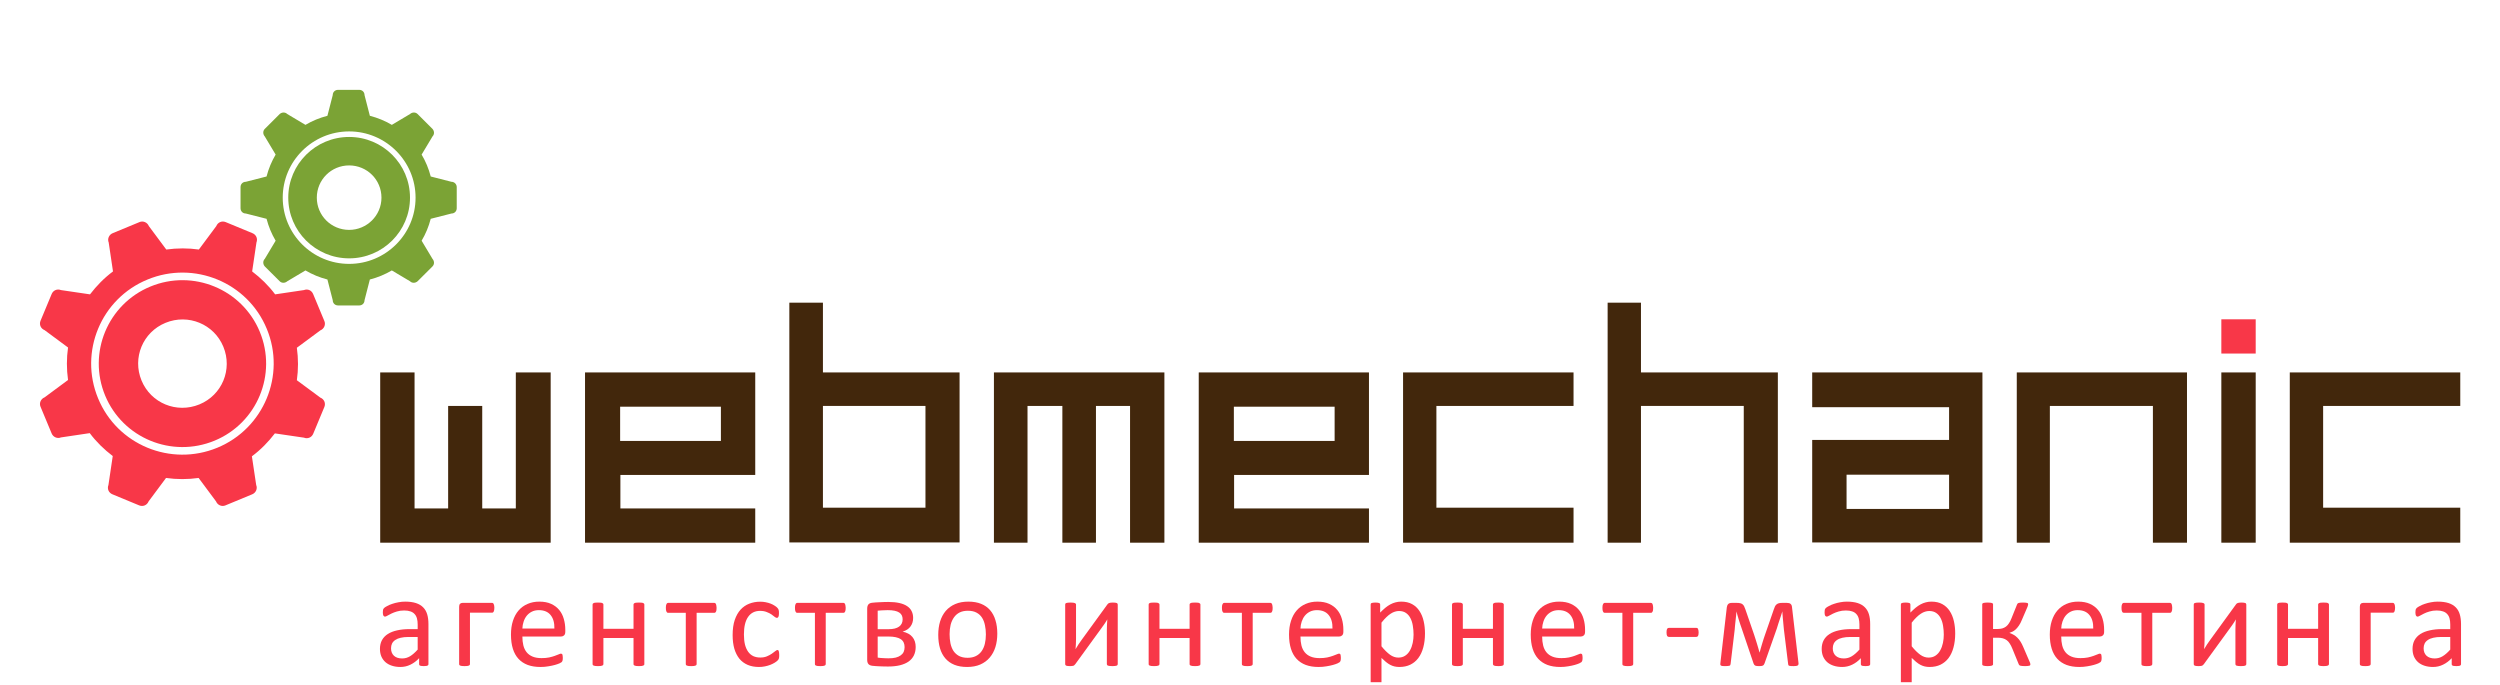 <?xml version="1.0" encoding="UTF-8"?> <svg xmlns="http://www.w3.org/2000/svg" width="186" height="51" viewBox="0 0 186 51" fill="none"> <g clip-path="url(#clip0_606_1493)"> <path d="M101.851 35.336V27.709H89.186V40.376H101.851V37.828H91.817V35.336H101.851ZM91.799 30.258H99.296V32.806H91.799V30.258Z" fill="#42270C"></path> <path d="M38.377 27.709V30.202V37.828H35.878V30.202H33.342V37.828H30.843V30.202V27.709H28.287V40.376H40.97V27.709H38.377Z" fill="#42270C"></path> <path d="M56.19 35.336V27.709H43.526V40.376H56.19V37.828H46.157V35.336H56.19ZM46.138 30.258H53.635V32.806H46.138V30.258Z" fill="#42270C"></path> <path d="M61.226 27.709V22.519H58.727V27.709V28.103V40.357H71.392V27.709H61.226ZM68.855 37.772H61.226V30.201H68.855V37.772Z" fill="#42270C"></path> <path d="M73.948 27.709V40.376H76.447V30.202H79.04V40.376H81.539V30.202H84.076V40.376H86.631V27.709H73.948Z" fill="#42270C"></path> <path d="M134.828 32.731V40.358H147.493V27.709H134.828V30.295H145.012V32.731H134.828ZM145.012 37.865H137.384V35.317H145.012V37.865Z" fill="#42270C"></path> <path d="M106.868 37.772V30.202H117.071V27.709H104.388V40.376H117.071V37.772H106.868Z" fill="#42270C"></path> <path d="M172.841 37.772V30.202H183.044V27.709H170.36V40.376H183.044V37.772H172.841Z" fill="#42270C"></path> <path d="M122.088 27.709V22.519H119.608V27.709V28.983V40.376H122.088V30.201H129.736V40.376H132.272V27.709H122.088Z" fill="#42270C"></path> <path d="M150.048 27.709V40.376H152.509V30.202H160.176V40.376H162.712V27.709H150.048Z" fill="#42270C"></path> <path d="M167.824 27.709H165.268V40.376H167.824V27.709Z" fill="#42270C"></path> <path d="M167.824 23.756H165.268V26.304H167.824V23.756Z" fill="#F83748"></path> <path d="M25.976 10.19C23.477 10.19 21.447 12.213 21.447 14.705C21.447 17.198 23.477 19.221 25.976 19.221C28.475 19.221 30.504 17.198 30.504 14.705C30.504 12.213 28.475 10.19 25.976 10.19ZM25.976 17.104C24.642 17.104 23.571 16.036 23.571 14.705C23.571 13.375 24.642 12.307 25.976 12.307C27.31 12.307 28.381 13.375 28.381 14.705C28.381 16.036 27.291 17.104 25.976 17.104Z" fill="#7BA335"></path> <path d="M33.586 13.525L32.046 13.131C31.895 12.55 31.67 12.007 31.369 11.501L32.177 10.152C32.327 10.002 32.327 9.758 32.177 9.59L31.069 8.484C30.918 8.334 30.674 8.334 30.505 8.484L29.152 9.29C28.645 8.99 28.1 8.765 27.517 8.615L27.122 7.079C27.122 6.854 26.953 6.685 26.728 6.685H25.15C24.924 6.685 24.755 6.854 24.755 7.079L24.36 8.615C23.778 8.765 23.233 8.99 22.726 9.29L21.373 8.484C21.222 8.334 20.978 8.334 20.809 8.484L19.7 9.59C19.55 9.74 19.55 9.983 19.7 10.152L20.508 11.501C20.208 12.007 19.982 12.55 19.832 13.131L18.291 13.525C18.066 13.525 17.896 13.693 17.896 13.918V15.492C17.896 15.717 18.066 15.886 18.291 15.886L19.832 16.279C19.982 16.86 20.208 17.403 20.508 17.909L19.7 19.259C19.55 19.408 19.55 19.652 19.7 19.821L20.809 20.926C20.959 21.076 21.204 21.076 21.373 20.926L22.726 20.12C23.233 20.42 23.778 20.645 24.36 20.795L24.755 22.331C24.755 22.556 24.924 22.725 25.15 22.725H26.728C26.953 22.725 27.122 22.556 27.122 22.331L27.517 20.795C28.1 20.645 28.645 20.42 29.152 20.12L30.505 20.926C30.655 21.076 30.899 21.076 31.069 20.926L32.177 19.821C32.327 19.671 32.327 19.427 32.177 19.259L31.369 17.909C31.67 17.403 31.895 16.86 32.046 16.279L33.586 15.886C33.812 15.886 33.981 15.717 33.981 15.492V13.918C33.981 13.712 33.812 13.525 33.586 13.525ZM25.976 19.633C23.252 19.633 21.035 17.422 21.035 14.705C21.035 11.988 23.252 9.777 25.976 9.777C28.701 9.777 30.918 11.988 30.918 14.705C30.918 17.422 28.701 19.633 25.976 19.633Z" fill="#7BA335"></path> <path d="M11.188 21.32C8.012 22.631 6.509 26.267 7.824 29.433C9.14 32.6 12.785 34.099 15.96 32.787C19.136 31.476 20.639 27.84 19.324 24.674C18.009 21.507 14.363 20.008 11.188 21.32ZM14.833 30.089C13.142 30.782 11.225 29.995 10.53 28.309C9.835 26.623 10.624 24.711 12.315 24.018C14.006 23.325 15.923 24.112 16.618 25.798C17.313 27.485 16.524 29.396 14.833 30.089Z" fill="#F83748"></path> <path d="M22.612 21.582L20.47 21.9C19.982 21.245 19.399 20.682 18.76 20.195L19.08 18.04C19.192 17.759 19.061 17.459 18.779 17.347L16.787 16.523C16.505 16.41 16.205 16.541 16.092 16.822L14.795 18.565C14.006 18.453 13.18 18.453 12.371 18.565L11.075 16.822C10.962 16.541 10.643 16.41 10.38 16.523L8.388 17.347C8.106 17.459 7.975 17.778 8.087 18.04L8.407 20.195C7.749 20.682 7.185 21.263 6.697 21.9L4.536 21.582C4.254 21.469 3.953 21.601 3.841 21.882L3.014 23.868C2.901 24.149 3.033 24.449 3.315 24.561L5.062 25.854C4.949 26.641 4.949 27.466 5.062 28.271L3.315 29.564C3.033 29.677 2.901 29.995 3.014 30.258L3.841 32.244C3.953 32.525 4.273 32.656 4.536 32.544L6.678 32.225C7.167 32.881 7.749 33.443 8.388 33.93L8.068 36.085C7.956 36.366 8.087 36.666 8.369 36.778L10.361 37.603C10.643 37.715 10.943 37.584 11.056 37.303L12.353 35.56C13.142 35.673 13.969 35.673 14.777 35.56L16.073 37.303C16.186 37.584 16.505 37.715 16.768 37.603L18.76 36.778C19.042 36.666 19.174 36.347 19.061 36.085L18.741 33.949C19.399 33.462 19.963 32.881 20.451 32.244L22.612 32.562C22.894 32.675 23.195 32.544 23.307 32.263L24.134 30.276C24.247 29.995 24.115 29.695 23.834 29.583L22.086 28.29C22.199 27.503 22.199 26.679 22.086 25.873L23.834 24.58C24.115 24.468 24.247 24.149 24.134 23.887L23.307 21.9C23.195 21.601 22.894 21.469 22.612 21.582ZM16.167 33.312C12.71 34.736 8.726 33.106 7.298 29.639C5.87 26.191 7.505 22.219 10.981 20.795C14.438 19.371 18.422 21.001 19.85 24.468C21.278 27.915 19.625 31.888 16.167 33.312Z" fill="#F83748"></path> <path d="M31.876 49.412C31.876 49.451 31.863 49.481 31.837 49.5C31.811 49.52 31.775 49.535 31.729 49.544C31.684 49.554 31.617 49.559 31.529 49.559C31.444 49.559 31.376 49.554 31.324 49.544C31.275 49.535 31.239 49.52 31.216 49.5C31.194 49.481 31.183 49.451 31.183 49.412V48.969C30.99 49.176 30.776 49.336 30.538 49.451C30.304 49.566 30.055 49.623 29.791 49.623C29.56 49.623 29.35 49.592 29.161 49.53C28.976 49.471 28.816 49.384 28.683 49.269C28.553 49.154 28.45 49.014 28.375 48.846C28.304 48.679 28.268 48.489 28.268 48.276C28.268 48.027 28.319 47.811 28.419 47.627C28.52 47.444 28.665 47.291 28.854 47.17C29.043 47.049 29.274 46.959 29.547 46.899C29.82 46.837 30.128 46.806 30.47 46.806H31.075V46.462C31.075 46.292 31.057 46.141 31.021 46.01C30.985 45.879 30.927 45.771 30.846 45.685C30.767 45.597 30.665 45.531 30.538 45.489C30.411 45.443 30.255 45.42 30.069 45.42C29.871 45.42 29.692 45.444 29.532 45.494C29.376 45.539 29.238 45.592 29.117 45.651C29 45.706 28.901 45.759 28.82 45.808C28.742 45.854 28.683 45.877 28.644 45.877C28.618 45.877 28.595 45.87 28.576 45.857C28.556 45.844 28.538 45.824 28.522 45.798C28.509 45.772 28.499 45.739 28.493 45.7C28.486 45.657 28.483 45.611 28.483 45.562C28.483 45.48 28.488 45.416 28.497 45.371C28.511 45.321 28.538 45.276 28.581 45.233C28.626 45.19 28.703 45.141 28.81 45.086C28.917 45.026 29.041 44.974 29.181 44.928C29.321 44.879 29.474 44.84 29.64 44.81C29.806 44.777 29.973 44.761 30.143 44.761C30.458 44.761 30.727 44.797 30.948 44.869C31.17 44.941 31.349 45.048 31.485 45.189C31.622 45.326 31.721 45.498 31.783 45.705C31.845 45.911 31.876 46.152 31.876 46.428V49.412ZM31.075 47.391H30.387C30.166 47.391 29.973 47.411 29.811 47.45C29.648 47.486 29.513 47.542 29.405 47.617C29.298 47.689 29.218 47.778 29.166 47.883C29.117 47.984 29.093 48.103 29.093 48.237C29.093 48.466 29.165 48.65 29.308 48.787C29.454 48.922 29.658 48.989 29.918 48.989C30.13 48.989 30.325 48.935 30.504 48.827C30.686 48.719 30.876 48.553 31.075 48.33V47.391Z" fill="#F83748"></path> <path d="M36.781 45.218C36.781 45.284 36.776 45.34 36.767 45.386C36.76 45.431 36.749 45.469 36.733 45.499C36.719 45.528 36.703 45.549 36.684 45.562C36.667 45.576 36.646 45.582 36.62 45.582H34.965V49.407C34.965 49.433 34.959 49.456 34.946 49.476C34.933 49.492 34.911 49.507 34.882 49.52C34.853 49.533 34.812 49.543 34.76 49.55C34.708 49.556 34.641 49.559 34.56 49.559C34.482 49.559 34.417 49.556 34.365 49.55C34.313 49.543 34.27 49.533 34.238 49.52C34.209 49.507 34.187 49.492 34.174 49.476C34.164 49.456 34.16 49.433 34.16 49.407V45.145C34.16 45.046 34.181 44.974 34.223 44.928C34.269 44.879 34.331 44.855 34.409 44.855H36.62C36.646 44.855 36.667 44.863 36.684 44.879C36.703 44.892 36.719 44.915 36.733 44.948C36.749 44.977 36.76 45.015 36.767 45.061C36.776 45.104 36.781 45.156 36.781 45.218Z" fill="#F83748"></path> <path d="M42.058 47.003C42.058 47.131 42.025 47.222 41.96 47.278C41.898 47.331 41.827 47.357 41.745 47.357H38.865C38.865 47.602 38.889 47.824 38.938 48.02C38.987 48.217 39.068 48.386 39.182 48.527C39.296 48.668 39.444 48.776 39.627 48.851C39.809 48.927 40.032 48.964 40.295 48.964C40.504 48.964 40.689 48.948 40.852 48.915C41.015 48.879 41.154 48.84 41.272 48.797C41.392 48.755 41.49 48.717 41.565 48.684C41.643 48.648 41.701 48.63 41.74 48.63C41.763 48.63 41.783 48.637 41.799 48.65C41.818 48.66 41.833 48.676 41.843 48.699C41.853 48.722 41.859 48.755 41.862 48.797C41.869 48.837 41.872 48.886 41.872 48.945C41.872 48.987 41.87 49.025 41.867 49.058C41.864 49.087 41.859 49.115 41.853 49.142C41.849 49.164 41.841 49.186 41.828 49.205C41.818 49.225 41.804 49.245 41.784 49.264C41.768 49.281 41.716 49.31 41.628 49.353C41.54 49.392 41.426 49.431 41.286 49.471C41.146 49.51 40.984 49.544 40.798 49.574C40.616 49.607 40.421 49.623 40.212 49.623C39.851 49.623 39.534 49.572 39.26 49.471C38.99 49.369 38.763 49.218 38.577 49.019C38.392 48.819 38.251 48.568 38.157 48.266C38.063 47.965 38.016 47.614 38.016 47.214C38.016 46.834 38.064 46.493 38.162 46.192C38.26 45.887 38.4 45.63 38.582 45.42C38.767 45.207 38.99 45.044 39.251 44.933C39.511 44.818 39.802 44.761 40.124 44.761C40.469 44.761 40.762 44.817 41.003 44.928C41.247 45.04 41.447 45.19 41.604 45.381C41.76 45.567 41.874 45.789 41.945 46.044C42.02 46.297 42.058 46.567 42.058 46.855V47.003ZM41.247 46.762C41.257 46.336 41.163 46.002 40.964 45.759C40.769 45.517 40.477 45.395 40.09 45.395C39.892 45.395 39.718 45.433 39.568 45.508C39.418 45.584 39.293 45.684 39.192 45.808C39.091 45.933 39.013 46.078 38.958 46.246C38.902 46.41 38.871 46.582 38.865 46.762H41.247Z" fill="#F83748"></path> <path d="M47.939 49.407C47.939 49.433 47.933 49.456 47.92 49.475C47.907 49.492 47.886 49.507 47.856 49.52C47.827 49.533 47.787 49.543 47.734 49.549C47.682 49.556 47.617 49.559 47.539 49.559C47.458 49.559 47.391 49.556 47.339 49.549C47.287 49.543 47.246 49.533 47.217 49.52C47.188 49.507 47.166 49.492 47.154 49.475C47.14 49.456 47.134 49.433 47.134 49.407V47.465H44.893V49.407C44.893 49.433 44.887 49.456 44.874 49.475C44.861 49.492 44.84 49.507 44.81 49.52C44.781 49.533 44.74 49.543 44.688 49.549C44.636 49.556 44.569 49.559 44.488 49.559C44.41 49.559 44.345 49.556 44.293 49.549C44.241 49.543 44.199 49.533 44.166 49.52C44.137 49.507 44.116 49.492 44.102 49.475C44.093 49.456 44.088 49.433 44.088 49.407V44.982C44.088 44.956 44.093 44.934 44.102 44.918C44.116 44.898 44.137 44.882 44.166 44.869C44.199 44.853 44.241 44.843 44.293 44.839C44.345 44.833 44.41 44.83 44.488 44.83C44.569 44.83 44.636 44.833 44.688 44.839C44.74 44.843 44.781 44.853 44.81 44.869C44.84 44.882 44.861 44.898 44.874 44.918C44.887 44.934 44.893 44.956 44.893 44.982V46.781H47.134V44.982C47.134 44.956 47.14 44.934 47.154 44.918C47.166 44.898 47.188 44.882 47.217 44.869C47.246 44.853 47.287 44.843 47.339 44.839C47.391 44.833 47.458 44.83 47.539 44.83C47.617 44.83 47.682 44.833 47.734 44.839C47.787 44.843 47.827 44.853 47.856 44.869C47.886 44.882 47.907 44.898 47.92 44.918C47.933 44.934 47.939 44.956 47.939 44.982V49.407Z" fill="#F83748"></path> <path d="M53.313 45.223C53.313 45.289 53.31 45.345 53.303 45.39C53.297 45.436 53.285 45.474 53.269 45.503C53.256 45.533 53.24 45.556 53.22 45.572C53.201 45.586 53.176 45.592 53.147 45.592H51.829V49.407C51.829 49.433 51.822 49.456 51.81 49.476C51.796 49.492 51.775 49.507 51.746 49.52C51.717 49.533 51.676 49.543 51.624 49.55C51.572 49.556 51.505 49.559 51.424 49.559C51.346 49.559 51.281 49.556 51.229 49.55C51.177 49.543 51.134 49.533 51.102 49.52C51.072 49.507 51.051 49.492 51.038 49.476C51.028 49.456 51.023 49.433 51.023 49.407V45.592H49.706C49.679 45.592 49.655 45.586 49.632 45.572C49.613 45.556 49.596 45.533 49.584 45.503C49.571 45.474 49.559 45.436 49.549 45.39C49.543 45.341 49.54 45.284 49.54 45.218C49.54 45.159 49.543 45.107 49.549 45.061C49.559 45.015 49.571 44.977 49.584 44.948C49.6 44.915 49.617 44.892 49.637 44.879C49.657 44.863 49.679 44.855 49.706 44.855H53.147C53.173 44.855 53.196 44.863 53.215 44.879C53.238 44.892 53.256 44.915 53.269 44.948C53.282 44.977 53.292 45.017 53.298 45.066C53.308 45.112 53.313 45.164 53.313 45.223Z" fill="#F83748"></path> <path d="M57.974 48.733C57.974 48.789 57.973 48.838 57.969 48.881C57.966 48.92 57.959 48.955 57.95 48.984C57.943 49.011 57.934 49.035 57.92 49.058C57.911 49.078 57.885 49.109 57.843 49.151C57.803 49.191 57.735 49.241 57.637 49.304C57.54 49.363 57.429 49.417 57.306 49.466C57.185 49.512 57.053 49.55 56.91 49.579C56.767 49.609 56.619 49.623 56.466 49.623C56.15 49.623 55.87 49.571 55.626 49.466C55.382 49.361 55.177 49.209 55.011 49.009C54.848 48.805 54.723 48.558 54.635 48.266C54.55 47.971 54.508 47.632 54.508 47.249C54.508 46.813 54.56 46.439 54.664 46.128C54.772 45.813 54.917 45.556 55.099 45.356C55.284 45.156 55.501 45.008 55.748 44.913C55.999 44.815 56.269 44.766 56.559 44.766C56.698 44.766 56.834 44.779 56.964 44.805C57.097 44.831 57.219 44.866 57.33 44.908C57.441 44.951 57.538 45 57.623 45.056C57.711 45.112 57.774 45.159 57.813 45.199C57.852 45.238 57.878 45.269 57.891 45.292C57.907 45.315 57.92 45.343 57.93 45.376C57.94 45.405 57.947 45.44 57.95 45.479C57.953 45.518 57.955 45.567 57.955 45.626C57.955 45.754 57.94 45.844 57.911 45.897C57.882 45.946 57.846 45.97 57.803 45.97C57.754 45.97 57.698 45.944 57.633 45.892C57.571 45.836 57.491 45.776 57.393 45.71C57.295 45.644 57.177 45.585 57.037 45.533C56.9 45.477 56.737 45.449 56.549 45.449C56.162 45.449 55.864 45.6 55.656 45.902C55.45 46.2 55.348 46.634 55.348 47.204C55.348 47.489 55.374 47.74 55.426 47.956C55.481 48.17 55.561 48.348 55.665 48.493C55.769 48.637 55.896 48.745 56.046 48.817C56.199 48.886 56.373 48.92 56.568 48.92C56.754 48.92 56.917 48.891 57.056 48.832C57.196 48.773 57.317 48.709 57.418 48.64C57.522 48.568 57.608 48.504 57.676 48.448C57.748 48.389 57.803 48.36 57.843 48.36C57.865 48.36 57.885 48.366 57.901 48.38C57.917 48.392 57.93 48.415 57.94 48.448C57.953 48.478 57.961 48.517 57.965 48.566C57.971 48.612 57.974 48.668 57.974 48.733Z" fill="#F83748"></path> <path d="M62.919 45.223C62.919 45.289 62.916 45.345 62.909 45.39C62.903 45.436 62.891 45.474 62.875 45.503C62.862 45.533 62.846 45.556 62.826 45.572C62.807 45.586 62.782 45.592 62.753 45.592H61.435V49.407C61.435 49.433 61.428 49.456 61.416 49.476C61.402 49.492 61.381 49.507 61.352 49.52C61.323 49.533 61.282 49.543 61.23 49.55C61.178 49.556 61.111 49.559 61.03 49.559C60.952 49.559 60.887 49.556 60.835 49.55C60.783 49.543 60.74 49.533 60.708 49.52C60.678 49.507 60.657 49.492 60.644 49.476C60.634 49.456 60.63 49.433 60.63 49.407V45.592H59.312C59.285 45.592 59.261 45.586 59.238 45.572C59.219 45.556 59.202 45.533 59.189 45.503C59.176 45.474 59.165 45.436 59.155 45.39C59.148 45.341 59.145 45.284 59.145 45.218C59.145 45.159 59.148 45.107 59.155 45.061C59.165 45.015 59.176 44.977 59.189 44.948C59.206 44.915 59.223 44.892 59.243 44.879C59.263 44.863 59.285 44.855 59.312 44.855H62.753C62.779 44.855 62.802 44.863 62.821 44.879C62.844 44.892 62.862 44.915 62.875 44.948C62.888 44.977 62.898 45.017 62.904 45.066C62.914 45.112 62.919 45.164 62.919 45.223Z" fill="#F83748"></path> <path d="M68.127 48.133C68.127 48.366 68.083 48.574 67.995 48.758C67.908 48.938 67.777 49.091 67.605 49.215C67.432 49.336 67.218 49.43 66.96 49.495C66.703 49.558 66.404 49.589 66.062 49.589C65.955 49.589 65.851 49.587 65.75 49.584C65.649 49.584 65.551 49.581 65.457 49.574C65.362 49.571 65.268 49.566 65.174 49.559C65.082 49.553 64.991 49.544 64.9 49.535C64.77 49.518 64.674 49.475 64.612 49.407C64.55 49.335 64.519 49.23 64.519 49.092V45.282C64.519 45.148 64.549 45.044 64.607 44.972C64.669 44.9 64.762 44.858 64.886 44.845C64.97 44.835 65.06 44.827 65.154 44.82C65.252 44.813 65.351 44.809 65.452 44.805C65.553 44.799 65.657 44.794 65.764 44.791C65.872 44.787 65.981 44.785 66.091 44.785C66.407 44.785 66.68 44.812 66.912 44.864C67.143 44.916 67.335 44.993 67.487 45.095C67.641 45.197 67.753 45.321 67.825 45.469C67.9 45.616 67.937 45.785 67.937 45.975C67.937 46.224 67.87 46.438 67.737 46.614C67.607 46.791 67.413 46.917 67.156 46.993C67.478 47.062 67.72 47.194 67.883 47.391C68.046 47.588 68.127 47.835 68.127 48.133ZM67.156 46.078C67.156 45.97 67.136 45.874 67.097 45.789C67.058 45.703 66.993 45.631 66.902 45.572C66.814 45.513 66.698 45.469 66.555 45.439C66.415 45.41 66.244 45.395 66.043 45.395C65.889 45.395 65.75 45.4 65.623 45.41C65.496 45.416 65.389 45.425 65.3 45.434V46.811H66.121C66.456 46.811 66.711 46.749 66.887 46.624C67.066 46.496 67.156 46.315 67.156 46.078ZM67.302 48.148C67.302 48.017 67.279 47.903 67.234 47.804C67.188 47.703 67.115 47.619 67.014 47.553C66.916 47.488 66.79 47.438 66.633 47.406C66.48 47.373 66.298 47.357 66.087 47.357H65.3V48.925C65.362 48.935 65.426 48.943 65.491 48.95C65.559 48.953 65.628 48.958 65.696 48.964C65.768 48.968 65.838 48.971 65.906 48.974C65.978 48.977 66.043 48.979 66.101 48.979C66.313 48.979 66.493 48.961 66.643 48.925C66.793 48.886 66.916 48.83 67.014 48.758C67.115 48.686 67.188 48.599 67.234 48.497C67.279 48.392 67.302 48.276 67.302 48.148Z" fill="#F83748"></path> <path d="M74.199 47.145C74.199 47.506 74.152 47.839 74.058 48.143C73.963 48.445 73.822 48.706 73.633 48.925C73.448 49.145 73.213 49.317 72.93 49.441C72.65 49.562 72.325 49.623 71.954 49.623C71.593 49.623 71.277 49.569 71.007 49.461C70.74 49.353 70.517 49.195 70.338 48.989C70.159 48.782 70.025 48.532 69.937 48.237C69.85 47.942 69.806 47.608 69.806 47.234C69.806 46.873 69.851 46.542 69.942 46.241C70.037 45.936 70.177 45.674 70.362 45.454C70.551 45.235 70.785 45.064 71.065 44.943C71.345 44.822 71.672 44.761 72.046 44.761C72.408 44.761 72.722 44.815 72.989 44.923C73.259 45.031 73.483 45.189 73.662 45.395C73.841 45.602 73.975 45.852 74.062 46.147C74.154 46.442 74.199 46.775 74.199 47.145ZM73.35 47.2C73.35 46.96 73.327 46.734 73.281 46.521C73.239 46.308 73.168 46.121 73.067 45.961C72.966 45.8 72.829 45.674 72.657 45.582C72.484 45.487 72.269 45.44 72.012 45.44C71.775 45.44 71.57 45.482 71.397 45.567C71.228 45.652 71.088 45.774 70.977 45.931C70.867 46.085 70.784 46.269 70.728 46.482C70.676 46.695 70.65 46.927 70.65 47.18C70.65 47.422 70.671 47.65 70.714 47.863C70.759 48.076 70.833 48.263 70.933 48.424C71.038 48.581 71.176 48.707 71.348 48.802C71.521 48.894 71.736 48.94 71.993 48.94C72.227 48.94 72.43 48.897 72.603 48.812C72.775 48.727 72.917 48.607 73.028 48.453C73.138 48.299 73.22 48.115 73.272 47.903C73.324 47.689 73.35 47.455 73.35 47.2Z" fill="#F83748"></path> <path d="M83.16 49.412C83.16 49.434 83.154 49.456 83.141 49.475C83.128 49.495 83.107 49.511 83.077 49.525C83.048 49.535 83.007 49.543 82.955 49.549C82.903 49.556 82.838 49.559 82.76 49.559C82.682 49.559 82.617 49.556 82.565 49.549C82.513 49.543 82.471 49.535 82.438 49.525C82.405 49.511 82.382 49.495 82.37 49.475C82.357 49.456 82.35 49.434 82.35 49.412V46.865C82.35 46.737 82.353 46.608 82.36 46.476C82.366 46.342 82.374 46.211 82.384 46.083C82.309 46.214 82.226 46.344 82.135 46.472C82.047 46.596 81.958 46.721 81.867 46.845L80.002 49.412C79.979 49.438 79.958 49.461 79.938 49.48C79.922 49.5 79.9 49.517 79.87 49.529C79.844 49.539 79.81 49.546 79.767 49.549C79.725 49.556 79.673 49.559 79.611 49.559C79.54 49.559 79.481 49.556 79.436 49.549C79.39 49.543 79.353 49.535 79.323 49.525C79.297 49.511 79.278 49.495 79.265 49.475C79.255 49.456 79.25 49.434 79.25 49.412V44.977C79.25 44.954 79.255 44.933 79.265 44.913C79.278 44.894 79.299 44.877 79.328 44.864C79.361 44.851 79.403 44.843 79.455 44.839C79.507 44.833 79.571 44.83 79.645 44.83C79.802 44.83 79.909 44.843 79.968 44.869C80.026 44.892 80.056 44.928 80.056 44.977V47.538C80.056 47.666 80.052 47.794 80.046 47.922C80.039 48.046 80.031 48.171 80.021 48.296C80.096 48.171 80.171 48.05 80.246 47.932C80.324 47.81 80.407 47.693 80.495 47.578L82.384 44.977C82.404 44.951 82.423 44.928 82.443 44.908C82.465 44.889 82.492 44.874 82.521 44.864C82.553 44.851 82.591 44.843 82.633 44.839C82.675 44.833 82.731 44.83 82.799 44.83C82.868 44.83 82.924 44.833 82.97 44.839C83.019 44.843 83.056 44.851 83.082 44.864C83.112 44.877 83.131 44.894 83.141 44.913C83.154 44.933 83.16 44.956 83.16 44.982V49.412Z" fill="#F83748"></path> <path d="M89.311 49.407C89.311 49.433 89.305 49.456 89.292 49.475C89.278 49.492 89.257 49.507 89.228 49.52C89.199 49.533 89.158 49.543 89.106 49.549C89.054 49.556 88.989 49.559 88.911 49.559C88.829 49.559 88.763 49.556 88.711 49.549C88.659 49.543 88.618 49.533 88.589 49.52C88.559 49.507 88.538 49.492 88.525 49.475C88.512 49.456 88.506 49.433 88.506 49.407V47.465H86.265V49.407C86.265 49.433 86.258 49.456 86.246 49.475C86.232 49.492 86.211 49.507 86.182 49.52C86.153 49.533 86.112 49.543 86.06 49.549C86.008 49.556 85.941 49.559 85.86 49.559C85.781 49.559 85.717 49.556 85.665 49.549C85.612 49.543 85.57 49.533 85.538 49.52C85.508 49.507 85.487 49.492 85.474 49.475C85.464 49.456 85.46 49.433 85.46 49.407V44.982C85.46 44.956 85.464 44.934 85.474 44.918C85.487 44.898 85.508 44.882 85.538 44.869C85.57 44.853 85.612 44.843 85.665 44.839C85.717 44.833 85.781 44.83 85.86 44.83C85.941 44.83 86.008 44.833 86.06 44.839C86.112 44.843 86.153 44.853 86.182 44.869C86.211 44.882 86.232 44.898 86.246 44.918C86.258 44.934 86.265 44.956 86.265 44.982V46.781H88.506V44.982C88.506 44.956 88.512 44.934 88.525 44.918C88.538 44.898 88.559 44.882 88.589 44.869C88.618 44.853 88.659 44.843 88.711 44.839C88.763 44.833 88.829 44.83 88.911 44.83C88.989 44.83 89.054 44.833 89.106 44.839C89.158 44.843 89.199 44.853 89.228 44.869C89.257 44.882 89.278 44.898 89.292 44.918C89.305 44.934 89.311 44.956 89.311 44.982V49.407Z" fill="#F83748"></path> <path d="M94.685 45.223C94.685 45.289 94.682 45.345 94.676 45.39C94.669 45.436 94.657 45.474 94.641 45.503C94.628 45.533 94.612 45.556 94.593 45.572C94.573 45.586 94.549 45.592 94.519 45.592H93.201V49.407C93.201 49.433 93.195 49.456 93.182 49.476C93.169 49.492 93.147 49.507 93.118 49.52C93.089 49.533 93.048 49.543 92.996 49.55C92.944 49.556 92.877 49.559 92.796 49.559C92.718 49.559 92.653 49.556 92.601 49.55C92.549 49.543 92.506 49.533 92.474 49.52C92.445 49.507 92.423 49.492 92.41 49.476C92.4 49.456 92.396 49.433 92.396 49.407V45.592H91.078C91.051 45.592 91.027 45.586 91.004 45.572C90.985 45.556 90.969 45.533 90.956 45.503C90.943 45.474 90.931 45.436 90.921 45.39C90.915 45.341 90.912 45.284 90.912 45.218C90.912 45.159 90.915 45.107 90.921 45.061C90.931 45.015 90.943 44.977 90.956 44.948C90.972 44.915 90.99 44.892 91.009 44.879C91.029 44.863 91.051 44.855 91.078 44.855H94.519C94.545 44.855 94.568 44.863 94.587 44.879C94.61 44.892 94.628 44.915 94.641 44.948C94.654 44.977 94.664 45.017 94.67 45.066C94.68 45.112 94.685 45.164 94.685 45.223Z" fill="#F83748"></path> <path d="M99.946 47.003C99.946 47.131 99.914 47.222 99.849 47.278C99.787 47.331 99.715 47.357 99.634 47.357H96.754C96.754 47.602 96.778 47.824 96.827 48.02C96.876 48.217 96.957 48.386 97.071 48.527C97.185 48.668 97.333 48.776 97.515 48.851C97.697 48.927 97.921 48.964 98.184 48.964C98.392 48.964 98.578 48.948 98.741 48.915C98.903 48.879 99.043 48.84 99.16 48.797C99.281 48.755 99.378 48.717 99.453 48.684C99.531 48.648 99.59 48.63 99.629 48.63C99.652 48.63 99.671 48.637 99.688 48.65C99.707 48.66 99.722 48.676 99.732 48.699C99.741 48.722 99.748 48.755 99.751 48.797C99.757 48.837 99.761 48.886 99.761 48.945C99.761 48.987 99.759 49.025 99.756 49.058C99.753 49.087 99.748 49.115 99.741 49.142C99.738 49.164 99.73 49.186 99.717 49.205C99.707 49.225 99.693 49.245 99.673 49.264C99.657 49.281 99.605 49.31 99.517 49.353C99.429 49.392 99.315 49.431 99.175 49.471C99.035 49.51 98.873 49.544 98.687 49.574C98.505 49.607 98.309 49.623 98.101 49.623C97.74 49.623 97.423 49.572 97.149 49.471C96.879 49.369 96.651 49.218 96.466 49.019C96.28 48.819 96.14 48.568 96.046 48.266C95.951 47.965 95.904 47.614 95.904 47.214C95.904 46.834 95.953 46.493 96.051 46.192C96.148 45.887 96.288 45.63 96.471 45.42C96.656 45.207 96.879 45.044 97.139 44.933C97.4 44.818 97.691 44.761 98.013 44.761C98.358 44.761 98.651 44.817 98.892 44.928C99.136 45.04 99.336 45.19 99.492 45.381C99.649 45.567 99.763 45.789 99.834 46.044C99.909 46.297 99.946 46.567 99.946 46.855V47.003ZM99.136 46.762C99.146 46.336 99.052 46.002 98.853 45.759C98.658 45.517 98.367 45.395 97.979 45.395C97.78 45.395 97.606 45.433 97.457 45.508C97.307 45.584 97.182 45.684 97.081 45.808C96.98 45.933 96.902 46.078 96.846 46.246C96.791 46.41 96.76 46.582 96.754 46.762H99.136Z" fill="#F83748"></path> <path d="M106.019 47.126C106.019 47.513 105.976 47.86 105.892 48.168C105.81 48.476 105.688 48.738 105.525 48.955C105.366 49.168 105.168 49.333 104.93 49.451C104.693 49.566 104.421 49.623 104.115 49.623C103.985 49.623 103.864 49.61 103.753 49.584C103.643 49.558 103.534 49.517 103.427 49.461C103.322 49.405 103.218 49.335 103.114 49.249C103.01 49.164 102.899 49.064 102.782 48.95V51.162C102.782 51.188 102.776 51.211 102.763 51.231C102.749 51.25 102.728 51.267 102.699 51.28C102.67 51.293 102.629 51.303 102.577 51.31C102.525 51.316 102.458 51.319 102.377 51.319C102.299 51.319 102.234 51.316 102.182 51.31C102.13 51.303 102.087 51.293 102.055 51.28C102.025 51.267 102.004 51.25 101.991 51.231C101.981 51.211 101.977 51.188 101.977 51.162V44.982C101.977 44.953 101.981 44.93 101.991 44.913C102.001 44.894 102.02 44.877 102.05 44.864C102.079 44.851 102.116 44.843 102.162 44.84C102.208 44.833 102.263 44.83 102.328 44.83C102.396 44.83 102.452 44.833 102.494 44.84C102.539 44.843 102.577 44.851 102.606 44.864C102.636 44.877 102.655 44.894 102.665 44.913C102.678 44.93 102.684 44.953 102.684 44.982V45.577C102.818 45.44 102.946 45.32 103.07 45.218C103.194 45.117 103.317 45.033 103.441 44.967C103.568 44.898 103.697 44.848 103.827 44.815C103.96 44.779 104.1 44.761 104.247 44.761C104.566 44.761 104.837 44.823 105.062 44.948C105.286 45.072 105.469 45.243 105.608 45.459C105.752 45.676 105.856 45.928 105.921 46.216C105.986 46.501 106.019 46.804 106.019 47.126ZM105.169 47.219C105.169 46.993 105.151 46.775 105.116 46.565C105.083 46.352 105.025 46.164 104.94 46C104.859 45.836 104.748 45.705 104.608 45.607C104.468 45.508 104.294 45.459 104.085 45.459C103.981 45.459 103.879 45.476 103.778 45.508C103.677 45.538 103.575 45.587 103.47 45.656C103.366 45.721 103.257 45.81 103.143 45.921C103.029 46.029 102.909 46.164 102.782 46.325V48.084C103.003 48.356 103.213 48.564 103.412 48.709C103.61 48.853 103.819 48.925 104.037 48.925C104.238 48.925 104.411 48.876 104.554 48.778C104.701 48.679 104.818 48.548 104.906 48.384C104.997 48.22 105.063 48.037 105.106 47.834C105.148 47.63 105.169 47.426 105.169 47.219Z" fill="#F83748"></path> <path d="M111.881 49.407C111.881 49.433 111.874 49.456 111.861 49.475C111.848 49.492 111.827 49.507 111.798 49.52C111.768 49.533 111.727 49.543 111.675 49.549C111.623 49.556 111.558 49.559 111.48 49.559C111.399 49.559 111.332 49.556 111.28 49.549C111.228 49.543 111.187 49.533 111.158 49.52C111.129 49.507 111.107 49.492 111.095 49.475C111.082 49.456 111.075 49.433 111.075 49.407V47.465H108.834V49.407C108.834 49.433 108.828 49.456 108.815 49.475C108.802 49.492 108.781 49.507 108.751 49.52C108.722 49.533 108.681 49.543 108.629 49.549C108.577 49.556 108.511 49.559 108.429 49.559C108.351 49.559 108.286 49.556 108.234 49.549C108.182 49.543 108.139 49.533 108.107 49.52C108.078 49.507 108.056 49.492 108.044 49.475C108.034 49.456 108.029 49.433 108.029 49.407V44.982C108.029 44.956 108.034 44.934 108.044 44.918C108.056 44.898 108.078 44.882 108.107 44.869C108.139 44.853 108.182 44.843 108.234 44.839C108.286 44.833 108.351 44.83 108.429 44.83C108.511 44.83 108.577 44.833 108.629 44.839C108.681 44.843 108.722 44.853 108.751 44.869C108.781 44.882 108.802 44.898 108.815 44.918C108.828 44.934 108.834 44.956 108.834 44.982V46.781H111.075V44.982C111.075 44.956 111.082 44.934 111.095 44.918C111.107 44.898 111.129 44.882 111.158 44.869C111.187 44.853 111.228 44.843 111.28 44.839C111.332 44.833 111.399 44.83 111.48 44.83C111.558 44.83 111.623 44.833 111.675 44.839C111.727 44.843 111.768 44.853 111.798 44.869C111.827 44.882 111.848 44.898 111.861 44.918C111.874 44.934 111.881 44.956 111.881 44.982V49.407Z" fill="#F83748"></path> <path d="M117.929 47.003C117.929 47.131 117.896 47.222 117.831 47.278C117.769 47.331 117.698 47.357 117.616 47.357H114.736C114.736 47.602 114.761 47.824 114.81 48.02C114.858 48.217 114.94 48.386 115.053 48.527C115.167 48.668 115.316 48.776 115.498 48.851C115.68 48.927 115.903 48.964 116.167 48.964C116.375 48.964 116.56 48.948 116.723 48.915C116.886 48.879 117.026 48.84 117.143 48.797C117.263 48.755 117.361 48.717 117.436 48.684C117.514 48.648 117.572 48.63 117.612 48.63C117.634 48.63 117.654 48.637 117.67 48.65C117.69 48.66 117.704 48.676 117.714 48.699C117.724 48.722 117.73 48.755 117.734 48.797C117.74 48.837 117.744 48.886 117.744 48.945C117.744 48.987 117.742 49.025 117.738 49.058C117.735 49.087 117.73 49.115 117.724 49.142C117.721 49.164 117.713 49.186 117.699 49.205C117.69 49.225 117.675 49.245 117.655 49.264C117.639 49.281 117.587 49.31 117.499 49.353C117.412 49.392 117.298 49.431 117.157 49.471C117.018 49.51 116.855 49.544 116.669 49.574C116.487 49.607 116.292 49.623 116.084 49.623C115.723 49.623 115.405 49.572 115.132 49.471C114.862 49.369 114.634 49.218 114.448 49.019C114.263 48.819 114.123 48.568 114.028 48.266C113.934 47.965 113.887 47.614 113.887 47.214C113.887 46.834 113.936 46.493 114.033 46.192C114.131 45.887 114.271 45.63 114.453 45.42C114.639 45.207 114.862 45.044 115.122 44.933C115.382 44.818 115.674 44.761 115.996 44.761C116.341 44.761 116.634 44.817 116.875 44.928C117.119 45.04 117.319 45.19 117.475 45.381C117.631 45.567 117.745 45.789 117.817 46.044C117.892 46.297 117.929 46.567 117.929 46.855V47.003ZM117.119 46.762C117.128 46.336 117.034 46.002 116.835 45.759C116.64 45.517 116.349 45.395 115.962 45.395C115.763 45.395 115.589 45.433 115.439 45.508C115.29 45.584 115.164 45.684 115.063 45.808C114.962 45.933 114.884 46.078 114.829 46.246C114.774 46.41 114.743 46.582 114.736 46.762H117.119Z" fill="#F83748"></path> <path d="M122.995 45.223C122.995 45.289 122.992 45.345 122.986 45.39C122.979 45.436 122.968 45.474 122.951 45.503C122.938 45.533 122.922 45.556 122.903 45.572C122.883 45.586 122.859 45.592 122.829 45.592H121.511V49.407C121.511 49.433 121.505 49.456 121.492 49.476C121.479 49.492 121.457 49.507 121.428 49.52C121.399 49.533 121.358 49.543 121.306 49.55C121.254 49.556 121.187 49.559 121.106 49.559C121.028 49.559 120.963 49.556 120.911 49.55C120.859 49.543 120.816 49.533 120.784 49.52C120.755 49.507 120.733 49.492 120.72 49.476C120.71 49.456 120.706 49.433 120.706 49.407V45.592H119.388C119.362 45.592 119.337 45.586 119.314 45.572C119.295 45.556 119.279 45.533 119.266 45.503C119.253 45.474 119.241 45.436 119.231 45.39C119.225 45.341 119.222 45.284 119.222 45.218C119.222 45.159 119.225 45.107 119.231 45.061C119.241 45.015 119.253 44.977 119.266 44.948C119.282 44.915 119.3 44.892 119.319 44.879C119.339 44.863 119.362 44.855 119.388 44.855H122.829C122.855 44.855 122.878 44.863 122.898 44.879C122.92 44.892 122.938 44.915 122.951 44.948C122.964 44.977 122.974 45.017 122.981 45.066C122.99 45.112 122.995 45.164 122.995 45.223Z" fill="#F83748"></path> <path d="M126.378 47.047C126.378 47.175 126.363 47.263 126.334 47.313C126.304 47.362 126.262 47.386 126.207 47.386H124.166C124.108 47.386 124.064 47.362 124.034 47.313C124.005 47.26 123.99 47.172 123.99 47.047C123.99 46.922 124.005 46.836 124.034 46.786C124.064 46.737 124.108 46.713 124.166 46.713H126.207C126.233 46.713 126.255 46.718 126.275 46.727C126.298 46.737 126.316 46.757 126.329 46.786C126.345 46.813 126.356 46.847 126.363 46.89C126.373 46.932 126.378 46.985 126.378 47.047Z" fill="#F83748"></path> <path d="M133.812 49.363C133.815 49.435 133.792 49.486 133.743 49.515C133.695 49.545 133.595 49.559 133.446 49.559C133.364 49.559 133.298 49.558 133.245 49.554C133.193 49.551 133.153 49.545 133.123 49.535C133.094 49.525 133.073 49.512 133.06 49.496C133.05 49.476 133.044 49.451 133.04 49.422L132.723 46.841C132.713 46.749 132.704 46.651 132.694 46.546C132.684 46.441 132.674 46.334 132.665 46.226C132.655 46.118 132.645 46.01 132.635 45.902C132.629 45.794 132.621 45.692 132.611 45.597L132.606 45.484C132.577 45.579 132.546 45.679 132.513 45.784C132.481 45.889 132.445 45.995 132.406 46.103C132.37 46.212 132.334 46.319 132.299 46.428C132.266 46.536 132.235 46.637 132.206 46.733L131.283 49.353C131.27 49.392 131.254 49.425 131.234 49.451C131.218 49.477 131.193 49.499 131.161 49.515C131.132 49.532 131.093 49.543 131.044 49.55C130.998 49.556 130.941 49.559 130.873 49.559C130.805 49.559 130.748 49.556 130.702 49.55C130.656 49.543 130.617 49.533 130.585 49.52C130.556 49.504 130.531 49.482 130.512 49.456C130.492 49.43 130.476 49.397 130.463 49.358L129.574 46.733C129.542 46.641 129.508 46.542 129.472 46.438C129.439 46.333 129.405 46.226 129.369 46.118C129.337 46.007 129.304 45.897 129.272 45.789C129.239 45.681 129.212 45.579 129.189 45.484L129.184 45.597C129.174 45.692 129.164 45.794 129.155 45.902C129.145 46.01 129.133 46.118 129.12 46.226C129.11 46.334 129.099 46.441 129.086 46.546C129.077 46.651 129.068 46.749 129.062 46.841L128.759 49.377C128.756 49.417 128.748 49.45 128.735 49.476C128.725 49.499 128.704 49.517 128.671 49.53C128.639 49.54 128.596 49.546 128.544 49.55C128.492 49.556 128.424 49.559 128.339 49.559C128.258 49.559 128.193 49.556 128.144 49.55C128.099 49.543 128.063 49.532 128.037 49.515C128.014 49.499 127.999 49.479 127.993 49.456C127.986 49.43 127.986 49.399 127.993 49.363L128.476 45.174C128.492 45.069 128.528 44.991 128.583 44.938C128.642 44.883 128.728 44.855 128.842 44.855H129.228C129.322 44.855 129.402 44.863 129.467 44.879C129.535 44.892 129.592 44.917 129.638 44.953C129.687 44.989 129.727 45.038 129.76 45.1C129.792 45.159 129.823 45.235 129.853 45.327L130.502 47.209C130.538 47.324 130.575 47.441 130.614 47.558C130.653 47.673 130.689 47.788 130.722 47.903C130.757 48.014 130.79 48.124 130.819 48.232C130.852 48.34 130.881 48.443 130.907 48.542H130.917C130.946 48.44 130.975 48.334 131.005 48.222C131.037 48.108 131.071 47.993 131.107 47.878C131.143 47.76 131.179 47.644 131.215 47.529C131.254 47.414 131.291 47.305 131.327 47.2L131.976 45.327C132.002 45.245 132.03 45.174 132.059 45.115C132.092 45.053 132.131 45.004 132.176 44.968C132.222 44.928 132.276 44.901 132.337 44.884C132.403 44.864 132.481 44.855 132.572 44.855H132.953C133.07 44.855 133.158 44.879 133.216 44.928C133.278 44.977 133.314 45.056 133.324 45.164L133.812 49.363Z" fill="#F83748"></path> <path d="M139.141 49.412C139.141 49.451 139.128 49.481 139.102 49.5C139.076 49.52 139.041 49.535 138.995 49.544C138.949 49.554 138.883 49.559 138.795 49.559C138.71 49.559 138.642 49.554 138.59 49.544C138.541 49.535 138.505 49.52 138.482 49.5C138.46 49.481 138.448 49.451 138.448 49.412V48.969C138.256 49.176 138.041 49.336 137.804 49.451C137.569 49.566 137.32 49.623 137.057 49.623C136.826 49.623 136.616 49.592 136.427 49.53C136.242 49.471 136.082 49.384 135.949 49.269C135.818 49.154 135.716 49.014 135.641 48.846C135.569 48.679 135.534 48.489 135.534 48.276C135.534 48.027 135.584 47.811 135.685 47.627C135.786 47.444 135.931 47.291 136.119 47.17C136.308 47.049 136.539 46.959 136.813 46.899C137.086 46.837 137.394 46.806 137.735 46.806H138.341V46.462C138.341 46.292 138.323 46.141 138.287 46.01C138.251 45.879 138.193 45.771 138.111 45.685C138.033 45.597 137.931 45.531 137.804 45.489C137.677 45.443 137.521 45.42 137.335 45.42C137.137 45.42 136.958 45.444 136.798 45.494C136.642 45.539 136.503 45.592 136.383 45.651C136.266 45.706 136.167 45.759 136.085 45.808C136.007 45.854 135.949 45.877 135.91 45.877C135.884 45.877 135.861 45.87 135.841 45.857C135.822 45.844 135.804 45.824 135.787 45.798C135.775 45.772 135.765 45.739 135.758 45.7C135.752 45.657 135.749 45.611 135.749 45.562C135.749 45.48 135.754 45.416 135.763 45.371C135.776 45.321 135.804 45.276 135.846 45.233C135.892 45.19 135.968 45.141 136.076 45.086C136.183 45.026 136.307 44.974 136.447 44.928C136.586 44.879 136.74 44.84 136.906 44.81C137.072 44.777 137.239 44.761 137.408 44.761C137.724 44.761 137.993 44.797 138.214 44.869C138.435 44.941 138.614 45.048 138.751 45.189C138.887 45.326 138.987 45.498 139.049 45.705C139.111 45.911 139.141 46.152 139.141 46.428V49.412ZM138.341 47.391H137.652C137.431 47.391 137.239 47.411 137.076 47.45C136.914 47.486 136.779 47.542 136.671 47.617C136.564 47.689 136.484 47.778 136.432 47.883C136.383 47.984 136.359 48.103 136.359 48.237C136.359 48.466 136.43 48.65 136.574 48.787C136.72 48.922 136.924 48.989 137.184 48.989C137.395 48.989 137.591 48.935 137.77 48.827C137.952 48.719 138.142 48.553 138.341 48.33V47.391Z" fill="#F83748"></path> <path d="M145.467 47.126C145.467 47.513 145.425 47.86 145.34 48.168C145.259 48.476 145.137 48.738 144.975 48.955C144.815 49.168 144.616 49.333 144.379 49.451C144.141 49.566 143.869 49.623 143.564 49.623C143.433 49.623 143.313 49.61 143.202 49.584C143.092 49.558 142.983 49.517 142.875 49.461C142.771 49.405 142.667 49.335 142.563 49.249C142.459 49.164 142.348 49.064 142.231 48.95V51.162C142.231 51.188 142.224 51.211 142.211 51.231C142.198 51.25 142.177 51.267 142.148 51.28C142.119 51.293 142.078 51.303 142.026 51.31C141.974 51.316 141.907 51.319 141.826 51.319C141.748 51.319 141.682 51.316 141.63 51.31C141.578 51.303 141.536 51.293 141.503 51.28C141.474 51.267 141.453 51.25 141.44 51.231C141.43 51.211 141.425 51.188 141.425 51.162V44.982C141.425 44.953 141.43 44.93 141.44 44.913C141.45 44.894 141.469 44.877 141.499 44.864C141.528 44.851 141.565 44.843 141.611 44.84C141.657 44.833 141.712 44.83 141.777 44.83C141.845 44.83 141.901 44.833 141.943 44.84C141.989 44.843 142.026 44.851 142.055 44.864C142.084 44.877 142.104 44.894 142.114 44.913C142.127 44.93 142.133 44.953 142.133 44.982V45.577C142.267 45.44 142.395 45.32 142.519 45.218C142.643 45.117 142.766 45.033 142.89 44.967C143.017 44.898 143.145 44.848 143.276 44.815C143.409 44.779 143.549 44.761 143.695 44.761C144.014 44.761 144.286 44.823 144.511 44.948C144.735 45.072 144.917 45.243 145.058 45.459C145.201 45.676 145.305 45.928 145.37 46.216C145.435 46.501 145.467 46.804 145.467 47.126ZM144.618 47.219C144.618 46.993 144.6 46.775 144.564 46.565C144.532 46.352 144.473 46.164 144.389 46C144.307 45.836 144.197 45.705 144.057 45.607C143.917 45.508 143.743 45.459 143.534 45.459C143.43 45.459 143.328 45.476 143.227 45.508C143.126 45.538 143.023 45.587 142.919 45.656C142.815 45.721 142.706 45.81 142.592 45.921C142.478 46.029 142.358 46.164 142.231 46.325V48.084C142.452 48.356 142.662 48.564 142.861 48.709C143.059 48.853 143.267 48.925 143.485 48.925C143.687 48.925 143.86 48.876 144.003 48.778C144.149 48.679 144.267 48.548 144.354 48.384C144.446 48.22 144.512 48.037 144.555 47.834C144.597 47.63 144.618 47.426 144.618 47.219Z" fill="#F83748"></path> <path d="M151.061 49.441C151.061 49.461 151.054 49.479 151.041 49.495C151.032 49.508 151.011 49.52 150.978 49.529C150.949 49.539 150.908 49.546 150.856 49.549C150.807 49.556 150.744 49.559 150.665 49.559C150.574 49.559 150.499 49.556 150.441 49.549C150.386 49.543 150.34 49.535 150.304 49.525C150.268 49.511 150.242 49.497 150.226 49.48C150.21 49.461 150.198 49.439 150.192 49.416L149.723 48.271C149.665 48.123 149.601 47.997 149.533 47.892C149.468 47.784 149.391 47.697 149.303 47.632C149.216 47.566 149.116 47.519 149.006 47.489C148.895 47.46 148.768 47.445 148.625 47.445H148.283V49.436C148.283 49.453 148.275 49.469 148.259 49.485C148.243 49.502 148.218 49.515 148.185 49.525C148.153 49.535 148.111 49.543 148.059 49.549C148.006 49.556 147.946 49.559 147.878 49.559C147.81 49.559 147.749 49.556 147.697 49.549C147.645 49.543 147.603 49.535 147.57 49.525C147.538 49.515 147.513 49.502 147.497 49.485C147.484 49.469 147.478 49.453 147.478 49.436V44.943C147.478 44.926 147.484 44.912 147.497 44.898C147.513 44.882 147.538 44.869 147.57 44.859C147.603 44.849 147.645 44.843 147.697 44.839C147.749 44.833 147.81 44.83 147.878 44.83C147.946 44.83 148.006 44.833 148.059 44.839C148.111 44.843 148.153 44.849 148.185 44.859C148.218 44.869 148.243 44.882 148.259 44.898C148.275 44.912 148.283 44.926 148.283 44.943V46.796H148.625C148.749 46.796 148.861 46.783 148.962 46.757C149.066 46.727 149.16 46.681 149.245 46.619C149.33 46.554 149.404 46.47 149.469 46.368C149.538 46.267 149.6 46.144 149.655 46L150.065 44.982C150.071 44.956 150.083 44.933 150.099 44.913C150.115 44.894 150.14 44.877 150.172 44.864C150.205 44.851 150.247 44.843 150.299 44.839C150.355 44.833 150.426 44.83 150.514 44.83C150.592 44.83 150.656 44.833 150.704 44.839C150.756 44.843 150.796 44.849 150.822 44.859C150.851 44.869 150.87 44.882 150.88 44.898C150.89 44.912 150.895 44.926 150.895 44.943C150.895 44.972 150.89 45.003 150.88 45.036C150.874 45.069 150.862 45.106 150.846 45.149L150.426 46.123C150.361 46.286 150.289 46.424 150.212 46.536C150.137 46.647 150.06 46.74 149.982 46.816C149.904 46.888 149.824 46.945 149.743 46.988C149.662 47.027 149.583 47.058 149.509 47.081V47.091C149.622 47.13 149.727 47.178 149.821 47.234C149.919 47.289 150.008 47.358 150.089 47.44C150.174 47.522 150.252 47.62 150.324 47.735C150.395 47.846 150.462 47.976 150.524 48.123L151.007 49.244C151.02 49.267 151.03 49.289 151.036 49.308C151.043 49.328 151.048 49.348 151.051 49.367C151.054 49.384 151.056 49.398 151.056 49.412C151.059 49.422 151.061 49.431 151.061 49.441Z" fill="#F83748"></path> <path d="M156.547 47.003C156.547 47.131 156.515 47.222 156.45 47.278C156.388 47.331 156.317 47.357 156.235 47.357H153.355C153.355 47.602 153.379 47.824 153.428 48.02C153.477 48.217 153.558 48.386 153.672 48.527C153.786 48.668 153.934 48.776 154.116 48.851C154.299 48.927 154.522 48.964 154.785 48.964C154.993 48.964 155.179 48.948 155.342 48.915C155.504 48.879 155.644 48.84 155.761 48.797C155.882 48.755 155.98 48.717 156.054 48.684C156.132 48.648 156.191 48.63 156.23 48.63C156.253 48.63 156.273 48.637 156.289 48.65C156.308 48.66 156.323 48.676 156.333 48.699C156.342 48.722 156.349 48.755 156.352 48.797C156.359 48.837 156.362 48.886 156.362 48.945C156.362 48.987 156.36 49.025 156.357 49.058C156.354 49.087 156.349 49.115 156.342 49.142C156.339 49.164 156.331 49.186 156.318 49.205C156.308 49.225 156.294 49.245 156.274 49.264C156.258 49.281 156.206 49.31 156.118 49.353C156.03 49.392 155.916 49.431 155.776 49.471C155.636 49.51 155.474 49.544 155.288 49.574C155.106 49.607 154.91 49.623 154.702 49.623C154.341 49.623 154.024 49.572 153.75 49.471C153.48 49.369 153.252 49.218 153.067 49.019C152.881 48.819 152.741 48.568 152.647 48.266C152.553 47.965 152.505 47.614 152.505 47.214C152.505 46.834 152.554 46.493 152.652 46.192C152.75 45.887 152.889 45.63 153.072 45.42C153.257 45.207 153.48 45.044 153.74 44.933C154.001 44.818 154.292 44.761 154.614 44.761C154.959 44.761 155.252 44.817 155.493 44.928C155.737 45.04 155.937 45.19 156.093 45.381C156.25 45.567 156.364 45.789 156.435 46.044C156.51 46.297 156.547 46.567 156.547 46.855V47.003ZM155.737 46.762C155.747 46.336 155.653 46.002 155.454 45.759C155.259 45.517 154.968 45.395 154.58 45.395C154.382 45.395 154.207 45.433 154.058 45.508C153.908 45.584 153.783 45.684 153.682 45.808C153.581 45.933 153.503 46.078 153.447 46.246C153.392 46.41 153.361 46.582 153.355 46.762H155.737Z" fill="#F83748"></path> <path d="M161.614 45.223C161.614 45.289 161.611 45.345 161.604 45.39C161.598 45.436 161.586 45.474 161.57 45.503C161.557 45.533 161.541 45.556 161.521 45.572C161.501 45.586 161.477 45.592 161.448 45.592H160.13V49.407C160.13 49.433 160.123 49.456 160.11 49.476C160.097 49.492 160.076 49.507 160.047 49.52C160.017 49.533 159.977 49.543 159.925 49.55C159.873 49.556 159.806 49.559 159.725 49.559C159.646 49.559 159.581 49.556 159.529 49.55C159.477 49.543 159.435 49.533 159.403 49.52C159.373 49.507 159.352 49.492 159.339 49.476C159.329 49.456 159.324 49.433 159.324 49.407V45.592H158.006C157.98 45.592 157.956 45.586 157.933 45.572C157.913 45.556 157.897 45.533 157.884 45.503C157.871 45.474 157.86 45.436 157.85 45.39C157.843 45.341 157.84 45.284 157.84 45.218C157.84 45.159 157.843 45.107 157.85 45.061C157.86 45.015 157.871 44.977 157.884 44.948C157.9 44.915 157.918 44.892 157.938 44.879C157.957 44.863 157.98 44.855 158.006 44.855H161.448C161.474 44.855 161.497 44.863 161.516 44.879C161.539 44.892 161.557 44.915 161.57 44.948C161.583 44.977 161.593 45.017 161.599 45.066C161.609 45.112 161.614 45.164 161.614 45.223Z" fill="#F83748"></path> <path d="M167.125 49.412C167.125 49.434 167.119 49.456 167.106 49.475C167.092 49.495 167.071 49.511 167.042 49.525C167.013 49.535 166.972 49.543 166.92 49.549C166.868 49.556 166.803 49.559 166.725 49.559C166.647 49.559 166.582 49.556 166.53 49.549C166.478 49.543 166.435 49.535 166.403 49.525C166.37 49.511 166.347 49.495 166.334 49.475C166.321 49.456 166.315 49.434 166.315 49.412V46.865C166.315 46.737 166.318 46.608 166.324 46.476C166.331 46.342 166.339 46.211 166.349 46.083C166.274 46.214 166.191 46.344 166.1 46.472C166.012 46.596 165.923 46.721 165.832 46.845L163.967 49.412C163.944 49.438 163.923 49.461 163.903 49.48C163.887 49.5 163.864 49.517 163.835 49.529C163.809 49.539 163.775 49.546 163.732 49.549C163.69 49.556 163.638 49.559 163.576 49.559C163.504 49.559 163.446 49.556 163.4 49.549C163.355 49.543 163.317 49.535 163.288 49.525C163.262 49.511 163.243 49.495 163.23 49.475C163.22 49.456 163.215 49.434 163.215 49.412V44.977C163.215 44.954 163.22 44.933 163.23 44.913C163.243 44.894 163.264 44.877 163.293 44.864C163.326 44.851 163.368 44.843 163.42 44.839C163.472 44.833 163.535 44.83 163.61 44.83C163.767 44.83 163.874 44.843 163.932 44.869C163.991 44.892 164.02 44.928 164.02 44.977V47.538C164.02 47.666 164.017 47.794 164.011 47.922C164.004 48.046 163.996 48.171 163.986 48.296C164.061 48.171 164.136 48.05 164.211 47.932C164.289 47.81 164.372 47.693 164.46 47.578L166.349 44.977C166.368 44.951 166.388 44.928 166.407 44.908C166.43 44.889 166.456 44.874 166.486 44.864C166.518 44.851 166.556 44.843 166.598 44.839C166.64 44.833 166.696 44.83 166.764 44.83C166.832 44.83 166.889 44.833 166.935 44.839C166.984 44.843 167.021 44.851 167.047 44.864C167.076 44.877 167.096 44.894 167.106 44.913C167.119 44.933 167.125 44.956 167.125 44.982V49.412Z" fill="#F83748"></path> <path d="M173.275 49.407C173.275 49.433 173.268 49.456 173.255 49.475C173.242 49.492 173.221 49.507 173.192 49.52C173.162 49.533 173.122 49.543 173.07 49.549C173.017 49.556 172.953 49.559 172.874 49.559C172.793 49.559 172.726 49.556 172.674 49.549C172.622 49.543 172.581 49.533 172.552 49.52C172.523 49.507 172.502 49.492 172.489 49.475C172.476 49.456 172.469 49.433 172.469 49.407V47.465H170.228V49.407C170.228 49.433 170.222 49.456 170.209 49.475C170.196 49.492 170.175 49.507 170.145 49.52C170.116 49.533 170.075 49.543 170.023 49.549C169.971 49.556 169.905 49.559 169.823 49.559C169.745 49.559 169.68 49.556 169.628 49.549C169.576 49.543 169.534 49.533 169.501 49.52C169.472 49.507 169.451 49.492 169.438 49.475C169.428 49.456 169.423 49.433 169.423 49.407V44.982C169.423 44.956 169.428 44.934 169.438 44.918C169.451 44.898 169.472 44.882 169.501 44.869C169.534 44.853 169.576 44.843 169.628 44.839C169.68 44.833 169.745 44.83 169.823 44.83C169.905 44.83 169.971 44.833 170.023 44.839C170.075 44.843 170.116 44.853 170.145 44.869C170.175 44.882 170.196 44.898 170.209 44.918C170.222 44.934 170.228 44.956 170.228 44.982V46.781H172.469V44.982C172.469 44.956 172.476 44.934 172.489 44.918C172.502 44.898 172.523 44.882 172.552 44.869C172.581 44.853 172.622 44.843 172.674 44.839C172.726 44.833 172.793 44.83 172.874 44.83C172.953 44.83 173.017 44.833 173.07 44.839C173.122 44.843 173.162 44.853 173.192 44.869C173.221 44.882 173.242 44.898 173.255 44.918C173.268 44.934 173.275 44.956 173.275 44.982V49.407Z" fill="#F83748"></path> <path d="M178.195 45.218C178.195 45.284 178.19 45.34 178.18 45.386C178.174 45.431 178.162 45.469 178.146 45.499C178.133 45.528 178.117 45.549 178.097 45.562C178.081 45.576 178.06 45.582 178.034 45.582H176.379V49.407C176.379 49.433 176.372 49.456 176.359 49.476C176.346 49.492 176.325 49.507 176.296 49.52C176.266 49.533 176.226 49.543 176.174 49.55C176.122 49.556 176.055 49.559 175.973 49.559C175.896 49.559 175.83 49.556 175.778 49.55C175.726 49.543 175.684 49.533 175.651 49.52C175.622 49.507 175.601 49.492 175.588 49.476C175.578 49.456 175.573 49.433 175.573 49.407V45.145C175.573 45.046 175.594 44.974 175.637 44.928C175.682 44.879 175.744 44.855 175.822 44.855H178.034C178.06 44.855 178.081 44.863 178.097 44.879C178.117 44.892 178.133 44.915 178.146 44.948C178.162 44.977 178.174 45.015 178.18 45.061C178.19 45.104 178.195 45.156 178.195 45.218Z" fill="#F83748"></path> <path d="M183.1 49.412C183.1 49.451 183.087 49.481 183.061 49.5C183.035 49.52 182.999 49.535 182.954 49.544C182.908 49.554 182.841 49.559 182.754 49.559C182.669 49.559 182.601 49.554 182.548 49.544C182.5 49.535 182.464 49.52 182.441 49.5C182.418 49.481 182.407 49.451 182.407 49.412V48.969C182.215 49.176 182 49.336 181.763 49.451C181.528 49.566 181.279 49.623 181.016 49.623C180.785 49.623 180.575 49.592 180.386 49.53C180.201 49.471 180.041 49.384 179.908 49.269C179.777 49.154 179.675 49.014 179.6 48.846C179.528 48.679 179.493 48.489 179.493 48.276C179.493 48.027 179.543 47.811 179.644 47.627C179.745 47.444 179.89 47.291 180.078 47.17C180.267 47.049 180.498 46.959 180.772 46.899C181.045 46.837 181.353 46.806 181.694 46.806H182.299V46.462C182.299 46.292 182.282 46.141 182.246 46.01C182.21 45.879 182.152 45.771 182.07 45.685C181.992 45.597 181.89 45.531 181.763 45.489C181.636 45.443 181.479 45.42 181.294 45.42C181.095 45.42 180.917 45.444 180.757 45.494C180.601 45.539 180.462 45.592 180.342 45.651C180.225 45.706 180.126 45.759 180.044 45.808C179.966 45.854 179.908 45.877 179.869 45.877C179.842 45.877 179.82 45.87 179.8 45.857C179.78 45.844 179.763 45.824 179.746 45.798C179.734 45.772 179.724 45.739 179.717 45.7C179.711 45.657 179.707 45.611 179.707 45.562C179.707 45.48 179.712 45.416 179.722 45.371C179.735 45.321 179.763 45.276 179.805 45.233C179.851 45.19 179.927 45.141 180.035 45.086C180.142 45.026 180.265 44.974 180.405 44.928C180.545 44.879 180.699 44.84 180.864 44.81C181.03 44.777 181.198 44.761 181.367 44.761C181.683 44.761 181.951 44.797 182.173 44.869C182.394 44.941 182.573 45.048 182.71 45.189C182.846 45.326 182.946 45.498 183.007 45.705C183.069 45.911 183.1 46.152 183.1 46.428V49.412ZM182.299 47.391H181.611C181.39 47.391 181.198 47.411 181.035 47.45C180.873 47.486 180.737 47.542 180.63 47.617C180.523 47.689 180.443 47.778 180.391 47.883C180.342 47.984 180.318 48.103 180.318 48.237C180.318 48.466 180.389 48.65 180.533 48.787C180.679 48.922 180.882 48.989 181.143 48.989C181.354 48.989 181.55 48.935 181.728 48.827C181.911 48.719 182.101 48.553 182.299 48.33V47.391Z" fill="#F83748"></path> </g> <defs> <clipPath id="clip0_606_1493"> <rect width="185.836" height="50.218" fill="white" transform="translate(0.083 0.539)"></rect> </clipPath> </defs> </svg> 